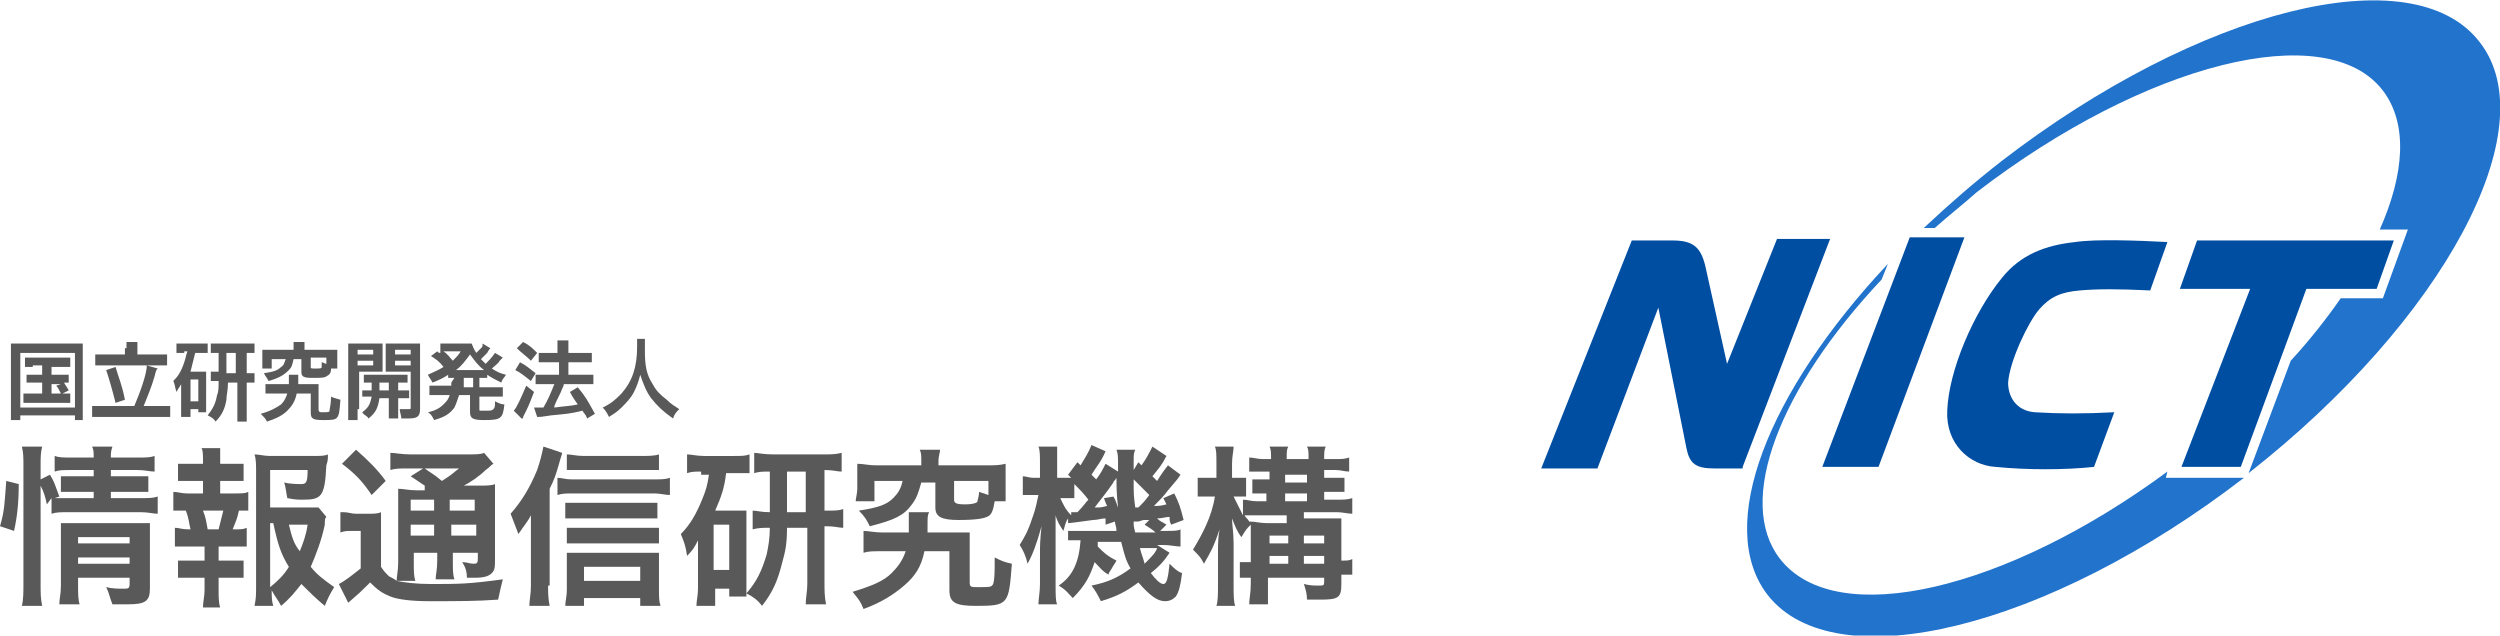 <?xml version="1.0" encoding="utf-8"?>
<!-- Generator: Adobe Illustrator 22.1.0, SVG Export Plug-In . SVG Version: 6.00 Build 0)  -->
<svg version="1.1" id="レイヤー_1" xmlns="http://www.w3.org/2000/svg" xmlns:xlink="http://www.w3.org/1999/xlink" x="0px"
	 y="0px" viewBox="0 0 160.1 40.7" style="enable-background:new 0 0 160.1 40.7;" xml:space="preserve">
<style type="text/css">
	.st0{fill:#595959;}
	.st1{fill:#004EA2;}
	.st2{fill:#2173CC;}
</style>
<path class="st0" d="M0.7,22.7c0-0.2,0-0.4,0-0.7c0.2,0,0.4,0,0.6,0h3.4c0.3,0,0.4,0,0.6,0c0,0.2,0,0.4,0,0.7v3.5c0,0.4,0,0.5,0,0.7
	H4.8v-0.3H1.3v0.3H0.7c0-0.2,0-0.3,0-0.7V22.7z M1.3,26.1h3.5v-3.5H1.3V26.1z M2.1,23.5c-0.2,0-0.3,0-0.5,0v-0.6c0.1,0,0.3,0,0.5,0
	H4c0.2,0,0.4,0,0.5,0v0.6c-0.2,0-0.3,0-0.5,0H3.3V24h0.6c0.2,0,0.3,0,0.5,0v0.5c-0.1,0-0.2,0-0.3,0c0.1,0.2,0.2,0.3,0.3,0.5L4,25.2
	c0.3,0,0.4,0,0.5,0v0.6c-0.2,0-0.3,0-0.5,0H2c-0.3,0-0.4,0-0.5,0v-0.6c0.2,0,0.3,0,0.5,0h0.7v-0.7H2.2c-0.2,0-0.3,0-0.5,0V24
	c0.1,0,0.2,0,0.5,0h0.5v-0.6H2.1z M3.3,25.2h0.6c-0.1-0.2-0.2-0.4-0.3-0.5l0.3-0.1H3.3V25.2z"/>
<path class="st0" d="M8.6,26c0.3-0.7,0.8-2,0.8-2.6l0.7,0.2c-0.1,0.1-0.1,0.1-0.2,0.5c-0.2,0.7-0.5,1.4-0.7,1.9h1c0.3,0,0.5,0,0.7,0
	v0.7c-0.2,0-0.4,0-0.7,0H6.6c-0.3,0-0.5,0-0.7,0V26c0.2,0,0.4,0,0.7,0H8.6z M8.1,22.3c0-0.2,0-0.3,0-0.4h0.7c0,0.1,0,0.3,0,0.4v0.4
	H10c0.3,0,0.5,0,0.7,0v0.7c-0.2,0-0.4,0-0.7,0H6.8c-0.3,0-0.5,0-0.7,0v-0.7c0.2,0,0.4,0,0.7,0h1.2V22.3z M7.4,23.5
	c0.2,0.7,0.4,1.1,0.6,2.1l-0.6,0.2C7.2,25,7,24.3,6.8,23.7L7.4,23.5z"/>
<path class="st0" d="M11.8,22.6c-0.2,0-0.3,0-0.5,0v-0.6c0.1,0,0.3,0,0.5,0h1c0.2,0,0.4,0,0.5,0v0.6c-0.1,0-0.3,0-0.5,0h-0.3
	c-0.1,0.4-0.2,0.8-0.3,1.2h0.7c0.2,0,0.2,0,0.3,0c0,0.1,0,0.2,0,0.4V26c0,0.2,0,0.3,0,0.4h-0.5v-0.2h-0.5v0.5h-0.6
	c0-0.2,0-0.3,0-0.6v-1c0-0.2,0-0.2,0-0.5c-0.1,0.2-0.2,0.3-0.3,0.5c-0.1-0.3-0.1-0.5-0.2-0.7c0.3-0.3,0.5-0.6,0.7-1.2
	c0.1-0.3,0.1-0.4,0.2-0.7H11.8z M12.2,25.7h0.5v-1.4h-0.5V25.7z M13.9,22.6c-0.2,0-0.3,0-0.4,0V22c0.1,0,0.3,0,0.6,0h1.6
	c0.2,0,0.4,0,0.6,0v0.6c-0.2,0-0.3,0-0.5,0v1.3h0c0.3,0,0.4,0,0.5,0v0.6c-0.2,0-0.3,0-0.5,0h0v1.8c0,0.2,0,0.4,0,0.7h-0.6
	c0-0.2,0-0.4,0-0.7v-1.8h-0.6c0,0.5-0.1,0.8-0.1,1.1c-0.1,0.6-0.3,1-0.7,1.4c-0.1-0.2-0.3-0.3-0.5-0.4c0.3-0.4,0.5-0.7,0.6-1.3
	c0.1-0.2,0.1-0.5,0.1-0.9c-0.3,0-0.4,0-0.5,0v-0.6c0.2,0,0.3,0,0.5,0V22.6z M15.1,22.6h-0.6v1.3h0.6V22.6z"/>
<path class="st0" d="M19.8,24.6c0.3,0,0.4,0,0.6,0c0,0.1,0,0.2,0,0.5l0,1.1c0,0.1,0,0.2,0.2,0.2c0.4,0,0.5,0,0.5-0.1
	c0-0.1,0.1-0.4,0.1-0.9c0.2,0.1,0.3,0.1,0.6,0.2c-0.1,1.3-0.1,1.3-1.1,1.3c-0.7,0-0.8-0.1-0.8-0.5v0l0-1.2H19
	c-0.1,0.5-0.3,0.8-0.6,1.1c-0.3,0.3-0.7,0.5-1.3,0.7c-0.1-0.2-0.2-0.3-0.4-0.5c0.7-0.2,1-0.4,1.3-0.6c0.2-0.2,0.3-0.4,0.4-0.7h-0.8
	c-0.3,0-0.5,0-0.6,0v-0.6c0.2,0,0.3,0,0.6,0h0.9c0-0.1,0-0.2,0-0.3c0-0.1,0-0.2,0-0.3h0.6c0,0.1,0,0.1,0,0.4c0,0.1,0,0.1,0,0.2H19.8
	z M18.8,22.3c0-0.2,0-0.2,0-0.4h0.7c0,0.1,0,0.2,0,0.4v0.1H21c0.2,0,0.4,0,0.6,0c0,0.1,0,0.2,0,0.4v0.4c0,0.2,0,0.3,0,0.4h-0.4
	c0,0.3-0.1,0.4-0.3,0.5c-0.1,0.1-0.4,0.1-0.9,0.1c-0.6,0-0.7-0.1-0.7-0.4v-0.8h-0.5c-0.1,0.4-0.1,0.5-0.3,0.7
	c-0.3,0.3-0.6,0.5-1.3,0.7c-0.1-0.2-0.2-0.3-0.3-0.5c0.7-0.1,0.9-0.2,1.1-0.4c0.2-0.1,0.2-0.3,0.3-0.5h-0.9v0.6h-0.6
	c0-0.1,0-0.2,0-0.4v-0.4c0-0.2,0-0.3,0-0.4c0.2,0,0.3,0,0.6,0h1.4V22.3z M21,22.9h-1.1v0.6c0,0.1,0,0.1,0.3,0.1c0.3,0,0.4,0,0.4-0.1
	c0,0,0-0.2,0-0.3c0.1,0,0.2,0.1,0.3,0.1V22.9z"/>
<path class="st0" d="M22.9,26.2c0,0.3,0,0.5,0,0.7h-0.6c0-0.2,0-0.3,0-0.7v-3.6c0-0.3,0-0.4,0-0.6c0.2,0,0.3,0,0.6,0h1
	c0.3,0,0.4,0,0.6,0c0,0.2,0,0.3,0,0.5v0.8c0,0.2,0,0.3,0,0.5c-0.1,0-0.3,0-0.5,0h-1V26.2z M22.9,22.7h1v-0.3h-1V22.7z M22.9,23.4h1
	v-0.3h-1V23.4z M23.8,25c0-0.2,0-0.3,0-0.5c-0.3,0-0.4,0-0.5,0V24c0.1,0,0.3,0,0.6,0h1.6c0.3,0,0.4,0,0.6,0v0.5c-0.1,0-0.3,0-0.6,0
	V25h0.1c0.3,0,0.4,0,0.6,0v0.5c-0.2,0-0.3,0-0.6,0h-0.1v0.8c0,0.3,0,0.3,0,0.5h-0.6c0-0.1,0-0.2,0-0.5v-0.8h-0.6
	c-0.1,0.6-0.2,0.9-0.7,1.3c-0.1-0.2-0.3-0.2-0.4-0.4c0.4-0.3,0.5-0.5,0.6-1c-0.3,0-0.4,0-0.6,0V25C23.3,25,23.5,25,23.8,25L23.8,25z
	 M24.3,24.5c0,0.2,0,0.2,0,0.5h0.6v-0.5H24.3z M26.9,26.2c0,0.5-0.2,0.6-0.8,0.6c-0.1,0-0.2,0-0.4,0c0-0.2-0.1-0.4-0.1-0.6
	c0.2,0,0.4,0,0.5,0c0.2,0,0.2,0,0.2-0.1v-2.3h-1.1c-0.2,0-0.4,0-0.5,0c0-0.2,0-0.2,0-0.5v-0.8c0-0.2,0-0.3,0-0.5c0.2,0,0.3,0,0.6,0
	h1c0.3,0,0.4,0,0.6,0c0,0.2,0,0.3,0,0.6V26.2z M25.3,22.7h1v-0.3h-1V22.7z M25.3,23.4h1v-0.3h-1V23.4z"/>
<path class="st0" d="M29.1,24.2c-0.2,0-0.2,0-0.4,0V24c-0.3,0.2-0.5,0.3-1,0.5c-0.1-0.2-0.2-0.3-0.3-0.5c0.4-0.2,0.7-0.3,1-0.5
	c-0.3-0.4-0.5-0.5-0.8-0.7l0.4-0.3c0.1,0.1,0.1,0.1,0.2,0.1V22c0.1,0,0.3,0,0.5,0h1c0.3,0,0.3,0,0.5,0c0.1,0.2,0.1,0.3,0.3,0.6
	c0.2-0.2,0.2-0.2,0.3-0.3c0.1-0.1,0.1-0.1,0.1-0.2c0,0,0,0,0-0.1l0.5,0.3c0,0-0.1,0.1-0.2,0.3c-0.1,0.1-0.3,0.3-0.4,0.4
	c0.1,0.1,0.2,0.2,0.3,0.3c0.2-0.2,0.4-0.4,0.6-0.7l0.5,0.3c0,0,0,0-0.2,0.2c-0.1,0.2-0.3,0.3-0.5,0.5c0.3,0.2,0.5,0.3,0.9,0.4
	c-0.1,0.2-0.2,0.2-0.3,0.5c-0.4-0.2-0.6-0.3-0.9-0.5v0.2c-0.2,0-0.3,0-0.5,0v0.6h0.9c0.3,0,0.4,0,0.6,0v0.6c-0.2,0-0.3,0-0.6,0h-0.9
	v0.8c0,0.1,0,0.1,0.1,0.1c0.1,0,0.2,0,0.3,0c0.3,0,0.4,0,0.5-0.1c0.1-0.1,0.1-0.2,0.1-0.5c0.2,0.1,0.4,0.2,0.6,0.2
	c-0.1,0.9-0.2,1-1.3,1c-0.7,0-0.9-0.1-0.9-0.5v-1.1h-0.7c-0.1,0.3-0.2,0.6-0.3,0.8c-0.3,0.4-0.6,0.6-1.3,0.8
	c-0.1-0.2-0.2-0.4-0.4-0.5c0.5-0.1,0.8-0.3,1-0.5c0.2-0.2,0.3-0.3,0.4-0.6h-0.7c-0.3,0-0.4,0-0.6,0v-0.6c0.2,0,0.3,0,0.6,0h0.8
	c0-0.1,0-0.1,0-0.2L29.1,24.2z M28.7,22.5c-0.1,0-0.2,0-0.3,0c0.3,0.2,0.4,0.4,0.6,0.6c0.2-0.2,0.4-0.4,0.5-0.6H28.7z M30.8,23.7H31
	c-0.4-0.3-0.6-0.6-0.9-1c-0.3,0.4-0.5,0.7-0.9,1h0.1H30.8z M29.7,24.7v0.1h0.6v-0.6h-0.6L29.7,24.7z"/>
<path class="st0" d="M33.3,23.2c0.4,0.2,0.6,0.4,1,0.7l-0.3,0.5c-0.4-0.3-0.6-0.5-1-0.7L33.3,23.2z M34.2,25.1
	c-0.2,0.5-0.3,0.8-0.5,1.2c-0.1,0.2-0.1,0.2-0.2,0.4c0,0.1,0,0.1-0.1,0.1l-0.5-0.5c0.2-0.2,0.5-0.9,0.8-1.6L34.2,25.1z M33.5,21.9
	c0.4,0.2,0.6,0.4,0.9,0.7l-0.4,0.5c-0.3-0.3-0.6-0.5-0.9-0.8L33.5,21.9z M34.2,26.1c0.1,0,0.1,0,0.2,0c0.1,0,0.2,0,0.4,0
	c0.3-0.5,0.5-1,0.7-1.5h-0.6c-0.2,0-0.4,0-0.6,0V24c0.2,0,0.3,0,0.6,0h0.9v-0.8h-0.7c-0.2,0-0.4,0-0.6,0v-0.6c0.1,0,0.3,0,0.6,0h0.6
	v-0.2c0-0.3,0-0.4,0-0.6h0.7c0,0.2,0,0.3,0,0.6v0.2h0.9c0.2,0,0.4,0,0.6,0v0.6c-0.2,0-0.3,0-0.6,0h-0.9V24h1c0.2,0,0.4,0,0.6,0v0.6
	c-0.2,0-0.4,0-0.6,0h-1.3c0,0.1,0,0.1-0.1,0.3c-0.1,0.3-0.3,0.6-0.5,1.1l0,0.1c0.7-0.1,1.1-0.1,1.5-0.2c-0.2-0.3-0.3-0.4-0.5-0.8
	l0.5-0.3c0.5,0.6,0.6,0.8,1.1,1.7l-0.5,0.3c-0.1-0.3-0.2-0.3-0.3-0.5c-0.8,0.2-1,0.2-2,0.3c-0.6,0.1-0.7,0.1-0.9,0.1L34.2,26.1z"/>
<path class="st0" d="M41.3,21.9c0,0.1,0,0.4,0,0.6c0,0.9,0.1,1.5,0.5,2.1c0.2,0.4,0.5,0.7,0.9,1c0.3,0.3,0.5,0.4,0.8,0.6
	c-0.2,0.2-0.3,0.3-0.4,0.6c-0.7-0.5-1-0.8-1.4-1.3c-0.3-0.4-0.5-0.9-0.7-1.5c-0.1,0.4-0.2,0.7-0.4,1.1c-0.2,0.4-0.5,0.7-0.8,1
	c-0.3,0.3-0.5,0.4-0.8,0.6c-0.1-0.2-0.2-0.4-0.4-0.6c0.6-0.3,0.8-0.5,1.2-0.9c0.7-0.8,1-1.7,1-3c0-0.2,0-0.3,0-0.5H41.3z"/>
<path class="st0" d="M0,33.7c0.3-1,0.3-1.6,0.4-2.9L1.2,31c0,1.2-0.1,2.1-0.3,3L0,33.7z M2.6,37.4c0,0.6,0,0.9,0.1,1.4H1.4
	c0.1-0.4,0.1-0.9,0.1-1.4v-7.6c0-0.5,0-0.8-0.1-1.2h1.3c-0.1,0.4-0.1,0.7-0.1,1.2v0.9l0.6-0.3c0.3,0.5,0.3,0.6,0.6,1.4l-0.3,0.1
	c0.3,0,0.5,0,0.9,0H6v-0.4H4.8c-0.4,0-0.6,0-0.9,0v-1c0.3,0,0.5,0,0.9,0H6v-0.4H4.6c-0.6,0-0.8,0-1.1,0.1v-1
	c0.3,0.1,0.5,0.1,1.1,0.1H6c0-0.3,0-0.5-0.1-0.7h1.3c-0.1,0.3-0.1,0.4-0.1,0.7h1.7c0.6,0,0.8,0,1.1-0.1v1c-0.3,0-0.6-0.1-1.1-0.1
	H7.1v0.4h1.5c0.5,0,0.6,0,0.9,0v1c-0.3,0-0.5,0-0.9,0H7.1v0.4h1.9c0.5,0,0.8,0,1.1-0.1v1.1c-0.3,0-0.6-0.1-1.1-0.1H4.4
	c-0.5,0-0.8,0-1.1,0.1v-1L3,32.3c-0.1-0.5-0.2-0.8-0.4-1.2V37.4z M5,37.5c0,0.5,0,0.9,0.1,1.2H3.8c0-0.4,0.1-0.6,0.1-1.2v-3.1
	c0-0.4,0-0.6,0-0.9c0.3,0,0.5,0,0.9,0h3.8c0.5,0,0.8,0,1,0c0,0.3,0,0.6,0,1.1v3.1c0,0.8-0.3,1-1.4,1c-0.2,0-0.4,0-1,0
	C7,38.2,7,38,6.8,37.6c0.4,0.1,0.8,0.1,1.1,0.1c0.3,0,0.4,0,0.4-0.3v-0.4H5V37.5z M8.3,34.4H5v0.4h3.3V34.4z M8.3,35.7H5v0.4h3.3
	V35.7z"/>
<path class="st0" d="M15,31.6c0.5,0,0.7,0,0.9-0.1v1.2c-0.2,0-0.3,0-0.6,0c-0.1,0.5-0.2,0.7-0.4,1.2h0.1c0.4,0,0.6,0,0.8-0.1V35
	c-0.3,0-0.5,0-0.9,0h-0.9v0.9h0.7c0.4,0,0.6,0,0.9,0v1.1c-0.3,0-0.5,0-0.9,0h-0.7v0.8c0,0.4,0,0.8,0.1,1.1H13c0-0.4,0.1-0.7,0.1-1.1
	v-0.8h-0.8c-0.4,0-0.6,0-0.9,0v-1.1c0.3,0,0.5,0,0.9,0h0.8v-0.9h-1c-0.4,0-0.6,0-0.9,0v-1.2c0.3,0,0.4,0.1,0.9,0.1h0.1
	c-0.1-0.4-0.1-0.7-0.3-1.2c-0.4,0-0.5,0-0.8,0v-1.2c0.3,0,0.5,0.1,0.9,0.1h1v-0.8h-0.7c-0.4,0-0.6,0-0.9,0v-1.1c0.3,0,0.5,0,0.9,0
	h0.7v-0.2c0-0.3,0-0.7-0.1-0.8h1.2c0,0.3,0,0.5,0,0.8v0.2h0.6c0.4,0,0.6,0,0.9,0v1.1c-0.3,0-0.5,0-0.9,0h-0.6v0.8H15z M14,33.9
	c0.1-0.4,0.2-0.8,0.3-1.2H13c0.2,0.5,0.2,0.7,0.3,1.2H14z M20.9,33.1c-0.1,0.1-0.1,0.2-0.1,0.5c-0.2,1-0.6,2-0.9,2.7
	c0.4,0.5,0.8,0.8,1.5,1.3c-0.3,0.5-0.4,0.7-0.6,1.2c-0.6-0.5-1-0.9-1.5-1.4c-0.4,0.5-0.7,0.9-1.3,1.4c-0.2-0.4-0.4-0.6-0.6-1
	c0,0.4,0,0.7,0.1,1h-1.2c0.1-0.5,0.1-0.7,0.1-1.3v-7.3c0-0.4,0-0.8-0.1-1.1c0.3,0,0.6,0.1,1,0.1h2.7c0.5,0,0.8,0,1-0.1
	c0,0.3,0,0.4-0.1,0.7c-0.1,2-0.3,2.2-1.5,2.2c-0.3,0-0.5,0-1-0.1c-0.1-0.5-0.1-0.7-0.2-1c0.4,0.1,0.9,0.1,1.1,0.1
	c0.3,0,0.4-0.1,0.4-0.9h-2.4v2.4h2.1c0.5,0,0.8,0,1,0L20.9,33.1z M17.3,37.6c0.5-0.4,0.9-0.8,1.2-1.3c-0.5-0.8-0.7-1.4-1-2.8h-0.2
	V37.6z M18.5,33.6c0.2,0.8,0.3,1.2,0.7,1.7c0.2-0.5,0.4-1,0.5-1.7H18.5z"/>
<path class="st0" d="M22,32.8c0.3,0,0.5,0.1,0.8,0.1h0.8c0.3,0,0.6,0,0.8-0.1c0,0.3,0,0.6,0,1.2v2.3c0.2,0.3,0.3,0.4,0.5,0.6
	c0.2,0.1,0.4,0.2,0.5,0.3c0.5,0.1,1.2,0.2,2.2,0.2c1.8,0,2.4,0,4.6-0.3c-0.1,0.4-0.2,0.8-0.3,1.3c-1.4,0.1-2.5,0.1-4.4,0.1
	c-1.1,0-2-0.1-2.5-0.3c-0.5-0.2-0.8-0.4-1.3-0.9c-0.1,0.1-0.1,0.1-0.2,0.2c-0.4,0.4-0.4,0.4-1.2,1.1l-0.6-1.2c0.4-0.2,0.9-0.6,1.4-1
	V34h-0.6c-0.3,0-0.4,0-0.7,0.1V32.8z M22.8,28.8c0.8,0.7,1.4,1.3,1.9,2l-0.9,0.9c-0.6-0.9-1.1-1.4-1.9-2L22.8,28.8z M27.2,31.1
	c-0.6-0.4-0.6-0.4-0.9-0.6l0.8-0.5h-1c-0.5,0-0.8,0-1.1,0.1v-1.1c0.3,0,0.7,0.1,1.3,0.1h3.5c0.7,0,1,0,1.2-0.1l0.6,0.7
	c-0.2,0.1-0.2,0.2-0.5,0.4c-0.4,0.4-1,0.8-1.4,1h0.9c0.5,0,0.9,0,1.1-0.1c0,0.3,0,0.7,0,1.3v3.4c0,0.6,0,0.8-0.2,1
	c-0.2,0.2-0.5,0.3-1.1,0.3c-0.1,0-0.3,0-0.5,0c0-0.4-0.1-0.7-0.3-1c0.3,0,0.5,0.1,0.7,0.1c0.2,0,0.3,0,0.3-0.3v-0.4h-1.6v0.5
	c0,0.6,0,0.9,0.1,1.2h-1.2c0-0.3,0.1-0.6,0.1-1.2v-0.5h-1.5v0.6c0,0.6,0,0.9,0.1,1.2h-1.2c0-0.3,0.1-0.6,0.1-1.2v-3.4
	c0-0.6,0-0.9,0-1.3c0.3,0,0.7,0.1,1.2,0.1H27.2z M26.3,32.7h1.5V32h-1.5V32.7z M26.3,34.3h1.5v-0.7h-1.5V34.3z M27.2,30
	c0.4,0.3,0.5,0.3,1.1,0.8c0.8-0.5,0.8-0.6,1.1-0.8H27.2z M28.8,32.7h1.6V32h-1.6V32.7z M30.5,33.6h-1.6v0.7h1.6V33.6z"/>
<path class="st0" d="M35.1,37.5c0,0.5,0,0.8,0.1,1.3h-1.3c0-0.4,0.1-0.7,0.1-1.3v-3.3c0-0.4,0-0.4,0-1.2c-0.2,0.4-0.4,0.6-0.8,1.2
	c-0.2-0.5-0.3-0.8-0.5-1.3c0.7-0.8,1.2-1.6,1.7-2.8c0.2-0.6,0.3-1,0.4-1.5L36,29c0,0.1-0.1,0.3-0.2,0.7c-0.2,0.7-0.3,1-0.6,1.6V37.5
	z M35.7,30.6c0.3,0,0.5,0.1,0.9,0.1h5.3c0.4,0,0.7,0,1-0.1v1.1c-0.3,0-0.6-0.1-1-0.1h-5.3c-0.3,0-0.6,0-0.9,0.1V30.6z M37.4,38.8
	h-1.2c0-0.3,0.1-0.6,0.1-1v-1.5c0-0.4,0-0.7,0-0.9c0.2,0,0.5,0,0.9,0h4.1c0.4,0,0.7,0,0.9,0c0,0.3,0,0.5,0,0.9v1.5
	c0,0.4,0,0.7,0.1,1H41v-0.5h-3.6V38.8z M42.1,33.2c-0.2,0-0.5,0-0.9,0h-4.2c-0.4,0-0.5,0-0.8,0v-1c0.2,0,0.4,0,0.8,0h4.2
	c0.4,0,0.6,0,0.9,0V33.2z M42.1,34.8c-0.3,0-0.5,0-0.8,0h-4.2c-0.4,0-0.6,0-0.8,0v-1c0.2,0,0.4,0,0.8,0h4.2c0.4,0,0.6,0,0.9,0V34.8z
	 M42.1,30.1c-0.3,0-0.6,0-1.1,0h-3.7c-0.4,0-0.7,0-1,0v-1c0.3,0,0.6,0.1,1.1,0.1H41c0.5,0,0.9,0,1.2-0.1V30.1z M41,36.3h-3.6v0.9H41
	V36.3z"/>
<path class="st0" d="M44.9,30.2c-0.4,0-0.6,0-0.9,0.1v-1.2c0.3,0,0.6,0.1,1.1,0.1h1.9c0.5,0,0.7,0,1-0.1v1.2c-0.3,0-0.6,0-0.9,0
	h-0.6c-0.1,0.9-0.3,1.5-0.7,2.4h1.3c0.3,0,0.4,0,0.7,0c0,0.3,0,0.4,0,0.8v3.8c0,0.4,0,0.6,0,0.9h-1.1v-0.5h-0.9v1.1h-1.2
	c0-0.3,0.1-0.7,0.1-1.1v-2c0-0.4,0-0.5,0-1.1c-0.2,0.4-0.3,0.6-0.7,1c-0.1-0.7-0.2-0.9-0.4-1.4c0.6-0.6,1-1.3,1.4-2.3
	c0.2-0.5,0.3-0.8,0.4-1.5H44.9z M45.7,36.5h1v-2.9h-1V36.5z M49.2,30.2c-0.3,0-0.6,0-0.9,0.1V29c0.2,0,0.6,0.1,1.2,0.1h3.2
	c0.5,0,0.8,0,1.2-0.1v1.2c-0.3,0-0.5-0.1-1.1-0.1v2.6h0.1c0.6,0,0.8,0,1.1-0.1v1.2c-0.3,0-0.5-0.1-1.1-0.1h-0.1v3.6
	c0,0.5,0,0.9,0.1,1.4h-1.3c0-0.5,0.1-0.8,0.1-1.3v-3.6h-1.3c0,1-0.1,1.5-0.3,2.2c-0.3,1.2-0.6,1.9-1.3,2.8c-0.3-0.4-0.6-0.6-1-0.8
	c0.7-0.8,1-1.5,1.3-2.5c0.1-0.5,0.2-1,0.2-1.7c-0.5,0-0.7,0-1.1,0.1v-1.2c0.3,0,0.5,0.1,1.1,0.1V30.2z M51.6,30.2h-1.2v2.6h1.2V30.2
	z"/>
<path class="st0" d="M61,34.1c0.6,0,0.8,0,1.1,0c0,0.3,0,0.5,0,1l0,2.2c0,0.3,0.1,0.3,0.5,0.3c0.8,0,0.9,0,1-0.2
	c0.1-0.3,0.1-0.8,0.1-1.7c0.4,0.2,0.6,0.3,1.1,0.4c-0.2,2.6-0.2,2.7-2.3,2.7c-1.3,0-1.7-0.2-1.7-1v-0.1l0-2.4h-1.6
	c-0.2,1-0.6,1.6-1.3,2.2c-0.7,0.6-1.5,1.1-2.6,1.5c-0.2-0.5-0.3-0.6-0.7-1.1c1.3-0.4,2-0.7,2.5-1.2c0.4-0.4,0.7-0.8,0.9-1.4h-1.5
	c-0.6,0-0.9,0-1.2,0.1V34c0.3,0,0.7,0.1,1.2,0.1h1.7c0-0.3,0-0.5,0-0.7c0-0.2,0-0.4,0-0.6h1.3c-0.1,0.2-0.1,0.3-0.1,0.9
	c0,0.2,0,0.2,0,0.4H61z M59,29.5c0-0.3,0-0.5-0.1-0.7h1.3c0,0.2-0.1,0.4-0.1,0.7v0.3h3.1c0.5,0,0.8,0,1.2-0.1c0,0.2,0,0.4,0,0.8v0.8
	c0,0.3,0,0.6,0,0.8h-0.7c-0.1,0.6-0.2,0.9-0.5,1c-0.2,0.1-0.7,0.2-1.8,0.2c-1.1,0-1.5-0.2-1.5-0.8v-1.6h-0.9c-0.2,0.7-0.3,1-0.6,1.4
	c-0.5,0.7-1.1,1-2.7,1.4c-0.2-0.4-0.3-0.6-0.7-1c1.3-0.2,1.8-0.4,2.2-0.8c0.3-0.3,0.5-0.6,0.6-1.1h-1.8v1.3h-1.2
	c0-0.2,0.1-0.5,0.1-0.8v-0.8c0-0.3,0-0.6,0-0.8c0.4,0,0.7,0.1,1.2,0.1H59V29.5z M63.3,30.8h-2.2v1.2c0,0.2,0.1,0.3,0.7,0.3
	c0.5,0,0.8-0.1,0.8-0.2c0-0.1,0.1-0.3,0.1-0.6c0.3,0.1,0.3,0.1,0.6,0.2V30.8z"/>
<path class="st0" d="M74.7,29.2c-0.3,0.6-0.5,0.8-0.9,1.3c0.1,0.1,0.2,0.2,0.3,0.3c0.2-0.3,0.3-0.5,0.7-1l0.8,0.6
	c-0.2,0.3-0.2,0.3-0.8,1c-0.3,0.4-0.5,0.6-0.9,1c0.3,0,0.4,0,0.8-0.1c-0.1-0.2-0.1-0.2-0.2-0.4l0.7-0.3c0.3,0.6,0.4,0.9,0.6,1.7
	l-0.8,0.3c-0.1-0.2-0.1-0.3-0.1-0.5c-0.2,0-0.5,0.1-0.8,0.1c0.2,0.2,0.3,0.2,0.6,0.4L74.3,34h0.2c0.7,0,0.9,0,1.1-0.1v1.1
	c-0.3,0-0.7-0.1-1.1-0.1h-0.4l0.8,0.5c-0.4,0.6-0.7,0.9-1.2,1.3c0.3,0.4,0.6,0.7,0.8,0.7c0.2,0,0.3-0.3,0.4-1.3
	c0.3,0.3,0.5,0.5,0.8,0.6c-0.1,0.8-0.2,1.2-0.4,1.5c-0.2,0.2-0.4,0.3-0.7,0.3c-0.5,0-1-0.4-1.7-1.2c-0.8,0.6-1.4,0.9-2.4,1.2
	c-0.2-0.4-0.3-0.6-0.6-1c1-0.2,1.7-0.5,2.5-1.1c-0.3-0.5-0.4-0.9-0.6-1.7h-1.5c0,0.2,0,0.2,0,0.3c0.4,0.4,0.6,0.6,1.2,0.9
	c-0.1,0.2-0.2,0.3-0.3,0.5c-0.2,0.3-0.2,0.3-0.2,0.4c-0.4-0.2-0.6-0.5-0.9-0.8c-0.3,0.9-0.6,1.5-1.4,2.3c-0.3-0.3-0.4-0.5-0.9-0.8
	c0.9-0.6,1.3-1.5,1.4-2.9c-0.4,0-0.6,0-0.8,0V34c0.3,0,0.4,0,0.9,0h2.2c0-0.3-0.1-0.4-0.1-0.6l-0.6,0.2c0-0.2,0-0.3,0-0.4
	c-0.3,0-0.5,0.1-0.8,0.1c-0.8,0.1-1.4,0.2-1.6,0.2l0-0.3c-0.2,0.3-0.2,0.5-0.3,0.8c-0.2-0.3-0.4-0.6-0.5-1c0,0.3,0,1,0,1.3v3.1
	c0,0.7,0,1.1,0.1,1.3h-1.2c0-0.3,0.1-0.8,0.1-1.3v-1.9c0-0.5,0-0.9,0.1-1.8c-0.3,1.1-0.6,1.9-0.9,2.4c-0.1-0.5-0.3-0.9-0.5-1.2
	c0.3-0.5,0.5-0.8,0.8-1.7c0.1-0.3,0.2-0.5,0.4-1.5h-0.3c-0.3,0-0.5,0-0.7,0v-1.2c0.2,0,0.4,0.1,0.7,0.1h0.4v-0.9
	c0-0.5,0-0.9-0.1-1.1h1.2c0,0.3,0,0.6,0,1.1v0.9H68c0.2,0,0.4,0,0.6,0c-0.1-0.1-0.1-0.1-0.2-0.2l0.6-0.8l0.2,0.2
	c0.3-0.5,0.5-0.8,0.7-1.3l0.9,0.4c-0.3,0.7-0.6,1-0.9,1.5c0.1,0.1,0.2,0.2,0.3,0.3c0.3-0.4,0.4-0.6,0.6-1l0.8,0.5V30
	c0-0.8,0-0.9-0.1-1.2h1.2c-0.1,0.2-0.1,0.4-0.1,0.7c0,0,0,0.2,0,0.3v0.3l0.3-0.5c0.1,0.1,0.2,0.2,0.2,0.2c0.3-0.4,0.5-0.8,0.7-1.2
	L74.7,29.2z M68.7,31.9c-0.3,0-0.4,0-0.6,0h-0.2c0.2,0.4,0.3,0.7,0.7,1.1l0-0.2c0.1,0,0.1,0,0.2,0h0.2c0.4-0.4,0.5-0.6,0.7-0.8
	c-0.3-0.4-0.6-0.7-0.9-1V31.9z M71.3,31.8c0.2,0.3,0.2,0.5,0.3,0.7c-0.1-0.9-0.1-1.4-0.1-1.9c-0.1,0.2-0.2,0.2-0.2,0.3
	c-0.4,0.6-0.9,1.2-1.2,1.6c0.4,0,0.4,0,0.8-0.1c-0.1-0.2-0.1-0.2-0.2-0.5L71.3,31.8z M72.6,30.7c0,1,0,1,0.1,1.8h0.2
	c0.4-0.4,0.4-0.4,0.7-0.8C73.2,31.3,72.9,31,72.6,30.7 M73.6,33.3c-0.1,0-0.2,0-0.2,0c-0.2,0-0.2,0-0.5,0.1c0,0-0.1,0-0.3,0
	c0,0.3,0,0.3,0.1,0.7H74c-0.2-0.2-0.4-0.3-0.7-0.5L73.6,33.3z M73,35.1c0.1,0.4,0.2,0.6,0.3,1c0.5-0.5,0.7-0.7,0.8-1H73z"/>
<path class="st1" d="M111.6,29.9l5.6-14.6h-3.4l-3.2,8l-1.4-6.3c-0.3-1.2-0.8-1.6-2.1-1.6h-2.6l-5.8,14.6h3.6l3.9-10.3l1.8,9
	c0.2,1,0.6,1.3,1.8,1.3H111.6z"/>
<path class="st2" d="M158.8,2.7c-4.3-5.6-18-2.1-30.6,7.6c-1.8,1.4-3.4,2.8-5,4.3h0.7c0.9-0.8,1.8-1.5,2.7-2.3
	C137.4,4,149,1.1,152.6,5.8c1.6,2.1,1.4,5.3-0.2,8.9h1.8l-1.6,4.4h-2.7c-0.9,1.3-2,2.7-3.2,4l-2.7,7.2
	C156.5,20.5,163.1,8.2,158.8,2.7"/>
<path class="st2" d="M138.8,30.2c-10.3,7.6-21.2,10.2-24.8,5.6c-2.9-3.7,0-11,6.5-17.9l0.4-1c-7.7,8.2-11.1,16.8-7.7,21.2
	c4.3,5.5,17.9,2.2,30.5-7.5h-5L138.8,30.2z"/>
<path class="st1" d="M135.4,26.4c-1.9,0.1-3.5,0.1-5.1,0c-1.2-0.1-1.7-1-1.7-1.9c0.1-1.4,1.3-3.9,2-4.7c0.7-0.8,1.4-1.1,2.6-1.2
	c1.1-0.1,2.5-0.1,4.5,0l1.1-3.1c-1.9-0.1-4.6-0.2-5.9,0c-1.9,0.2-3.5,0.8-4.7,2.3c-1.8,2.2-3.4,5.9-3.5,8.5
	c-0.1,2.1,1.4,3.5,3.1,3.6c2,0.2,4.4,0.2,6.3,0L135.4,26.4z"/>
<polygon class="st1" points="140.7,15.4 139.6,18.5 144.1,18.5 139.7,29.9 143.5,29.9 147.7,18.5 152.2,18.5 153.3,15.4 "/>
<polygon class="st1" points="116.7,29.9 120.3,29.9 125.8,15.2 122.3,15.2 "/>
<path class="st0" d="M80.1,34.4c0-0.3,0-0.5,0-0.8c-0.3,0.3-0.3,0.3-0.6,0.8c-0.3-0.4-0.4-0.7-0.6-1.2c0,0.4,0.1,0.9,0.1,1.6v2.7
	c0,0.6,0,1,0.1,1.3h-1.2c0.1-0.3,0.1-0.8,0.1-1.3v-2.1c0-0.4,0-1,0.1-1.5c-0.4,1.2-0.6,1.5-1,2.2c-0.2-0.4-0.3-0.5-0.7-0.9
	c0.6-1,1.2-2.1,1.4-3.4h-0.4c-0.3,0-0.5,0-0.7,0v-1.2c0.2,0,0.4,0,0.7,0h0.5v-0.9c0-0.6,0-0.9-0.1-1.1H79c0,0.3-0.1,0.6-0.1,1.1v0.9
	h0.3c0.3,0,0.4,0,0.6,0v1.2c-0.2,0-0.4,0-0.6,0h-0.2c0.2,0.4,0.4,0.8,0.6,1.2V32c0.3,0,0.5,0.1,0.9,0.1h0.6v-0.5H81
	c-0.4,0-0.6,0-0.8,0v-0.9c0.3,0,0.5,0,0.8,0h0.3v-0.5h-0.4c-0.4,0-0.6,0-0.9,0v-0.9c0.3,0,0.5,0.1,0.9,0.1h0.5c0-0.4,0-0.6-0.1-0.8
	h1.2c-0.1,0.2-0.1,0.3-0.1,0.8h1.4c0-0.5,0-0.6-0.1-0.8h1.2c-0.1,0.2-0.1,0.4-0.1,0.8h0.7c0.4,0,0.6,0,0.9-0.1v0.9
	c-0.3,0-0.5-0.1-0.9-0.1h-0.7v0.5h0.5c0.3,0,0.6,0,0.8,0v0.9c-0.2,0-0.4,0-0.8,0h-0.5v0.5h0.8c0.4,0,0.7,0,1-0.1v1
	c-0.3,0-0.6-0.1-1-0.1h-2.1v0.4h1.4c0.5,0,0.8,0,1,0c0,0.3,0,0.6,0,1.1v1.6c0.4,0,0.5,0,0.7-0.1v1c-0.2,0-0.4,0-0.7,0v0.6
	c0,0.9-0.2,1-1.4,1c-0.2,0-0.5,0-0.8,0c0-0.4-0.1-0.7-0.2-1c0.4,0.1,0.7,0.1,0.9,0.1c0.4,0,0.4,0,0.4-0.3V37h-3.6v0.4
	c0,0.7,0,1,0,1.3h-1.2c0-0.4,0.1-0.7,0.1-1.3V37c-0.3,0-0.4,0-0.7,0v-1c0.2,0,0.4,0,0.7,0V34.4z M81.1,33.5h1.3V33h-1.7
	c-0.4,0-0.7,0-1,0c0.1,0.2,0.2,0.2,0.3,0.4C80.4,33.4,80.7,33.5,81.1,33.5 M82.5,34.3h-1.2v0.5h1.2V34.3z M82.5,35.6h-1.2v0.5h1.2
	V35.6z M83.7,30.4h-1.4v0.5h1.4V30.4z M83.7,31.6h-1.4v0.5h1.4V31.6z M84.8,34.3h-1.3v0.5h1.3V34.3z M84.8,35.6h-1.3v0.5h1.3V35.6z"
	/>
</svg>
